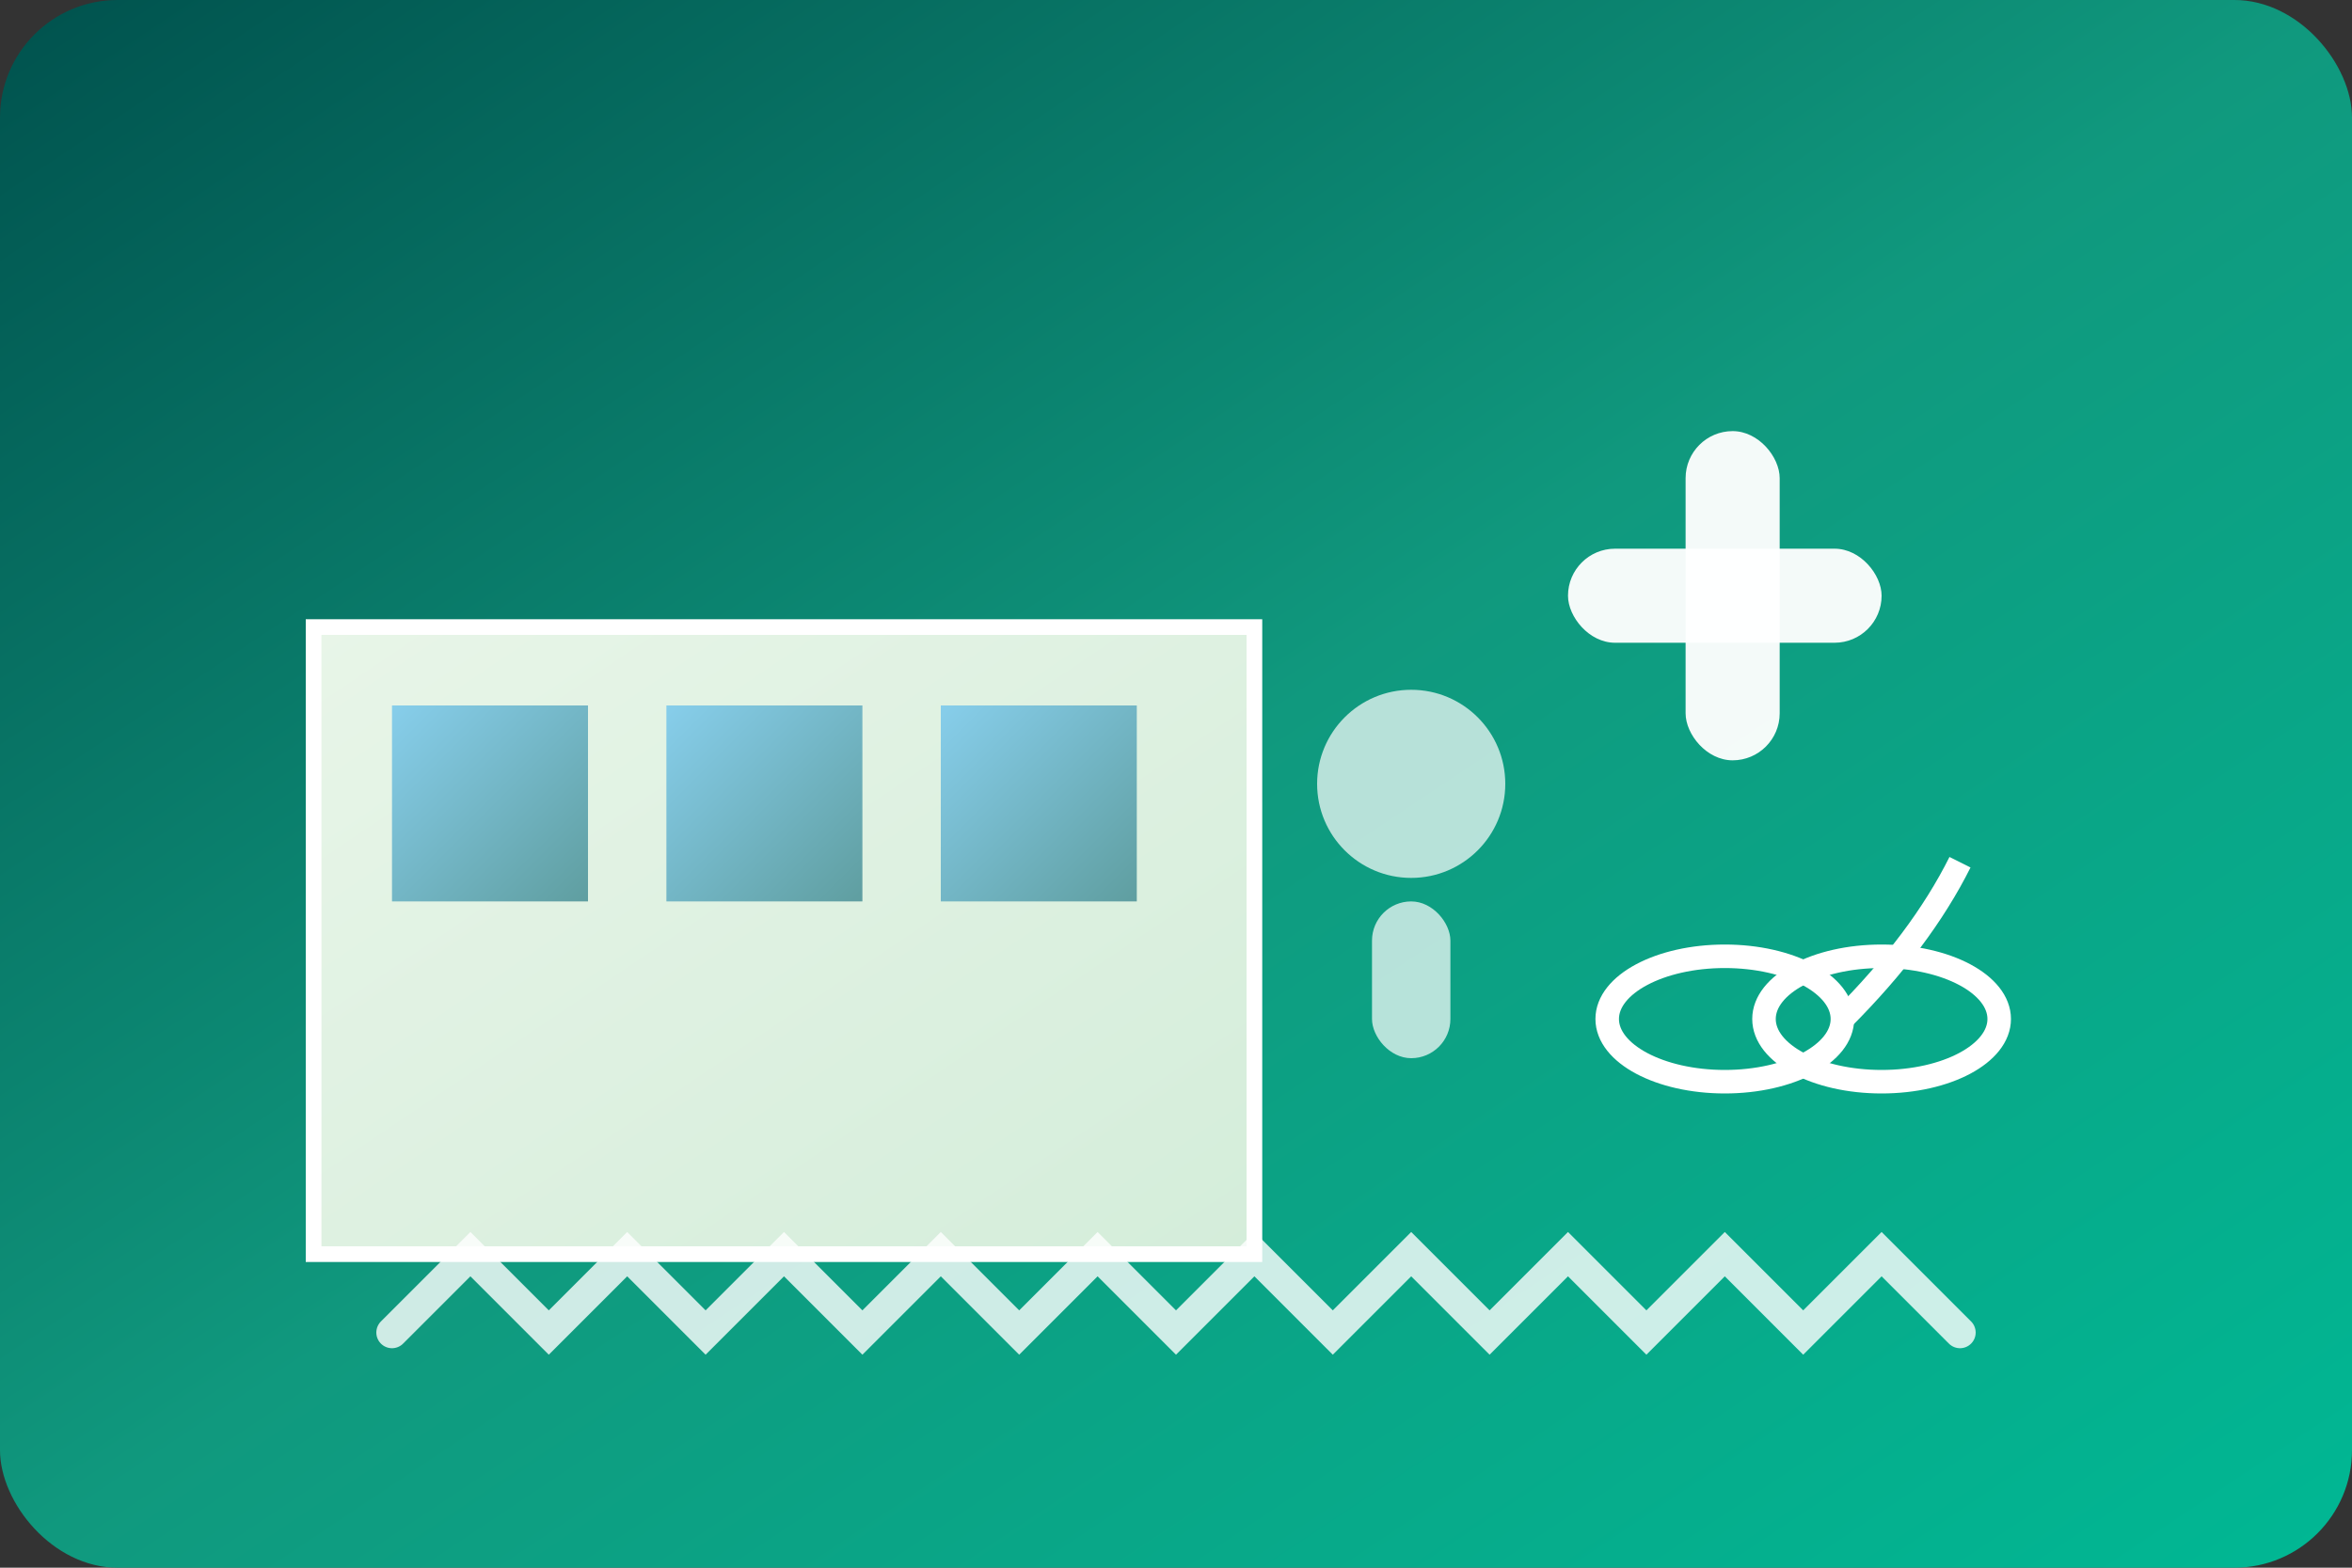 <svg width="300" height="200" viewBox="0 0 300 200" fill="none" xmlns="http://www.w3.org/2000/svg">
  <rect x="0" y="0" width="300" height="200" fill="#333333" stroke="none"/>
  <!-- Background -->
  <rect width="300" height="200" rx="15" fill="url(#bgGradient)"/>
  
  <!-- Medical Building -->
  <rect x="40" y="80" width="120" height="80" fill="url(#buildingGradient)" stroke="white" stroke-width="2"/>
  <rect x="50" y="90" width="25" height="25" fill="url(#windowGradient)"/>
  <rect x="85" y="90" width="25" height="25" fill="url(#windowGradient)"/>
  <rect x="120" y="90" width="25" height="25" fill="url(#windowGradient)"/>
  
  <!-- Medical Cross -->
  <rect x="200" y="70" width="40" height="12" fill="white" fill-opacity="0.95" rx="6"/>
  <rect x="215" y="55" width="12" height="42" fill="white" fill-opacity="0.95" rx="6"/>
  
  <!-- Stethoscope -->
  <ellipse cx="220" cy="130" rx="15" ry="8" fill="none" stroke="white" stroke-width="3"/>
  <ellipse cx="240" cy="130" rx="15" ry="8" fill="none" stroke="white" stroke-width="3"/>
  <path d="M235 130 Q245 120 250 110" stroke="white" stroke-width="3" fill="none"/>
  
  <!-- Heartbeat Line -->
  <path d="M50 170L60 160L70 170L80 160L90 170L100 160L110 170L120 160L130 170L140 160L150 170L160 160L170 170L180 160L190 170L200 160L210 170L220 160L230 170L240 160L250 170" stroke="white" stroke-width="4" stroke-linecap="round" opacity="0.8"/>
  
  <!-- Medical Staff Silhouettes -->
  <circle cx="180" cy="100" r="12" fill="white" fill-opacity="0.7"/>
  <rect x="175" y="115" width="10" height="20" fill="white" fill-opacity="0.7" rx="5"/>
  
  <defs>
    <linearGradient id="bgGradient" x1="0%" y1="0%" x2="100%" y2="100%">
      <stop offset="0%" style="stop-color:#00514D"/>
      <stop offset="50%" style="stop-color:#10997E"/>
      <stop offset="100%" style="stop-color:#00B894"/>
    </linearGradient>
    <linearGradient id="buildingGradient" x1="0%" y1="0%" x2="100%" y2="100%">
      <stop offset="0%" style="stop-color:#E8F5E8"/>
      <stop offset="100%" style="stop-color:#D4EDDA"/>
    </linearGradient>
    <linearGradient id="windowGradient" x1="0%" y1="0%" x2="100%" y2="100%">
      <stop offset="0%" style="stop-color:#87CEEB"/>
      <stop offset="100%" style="stop-color:#5F9EA0"/>
    </linearGradient>
  </defs>
</svg>
